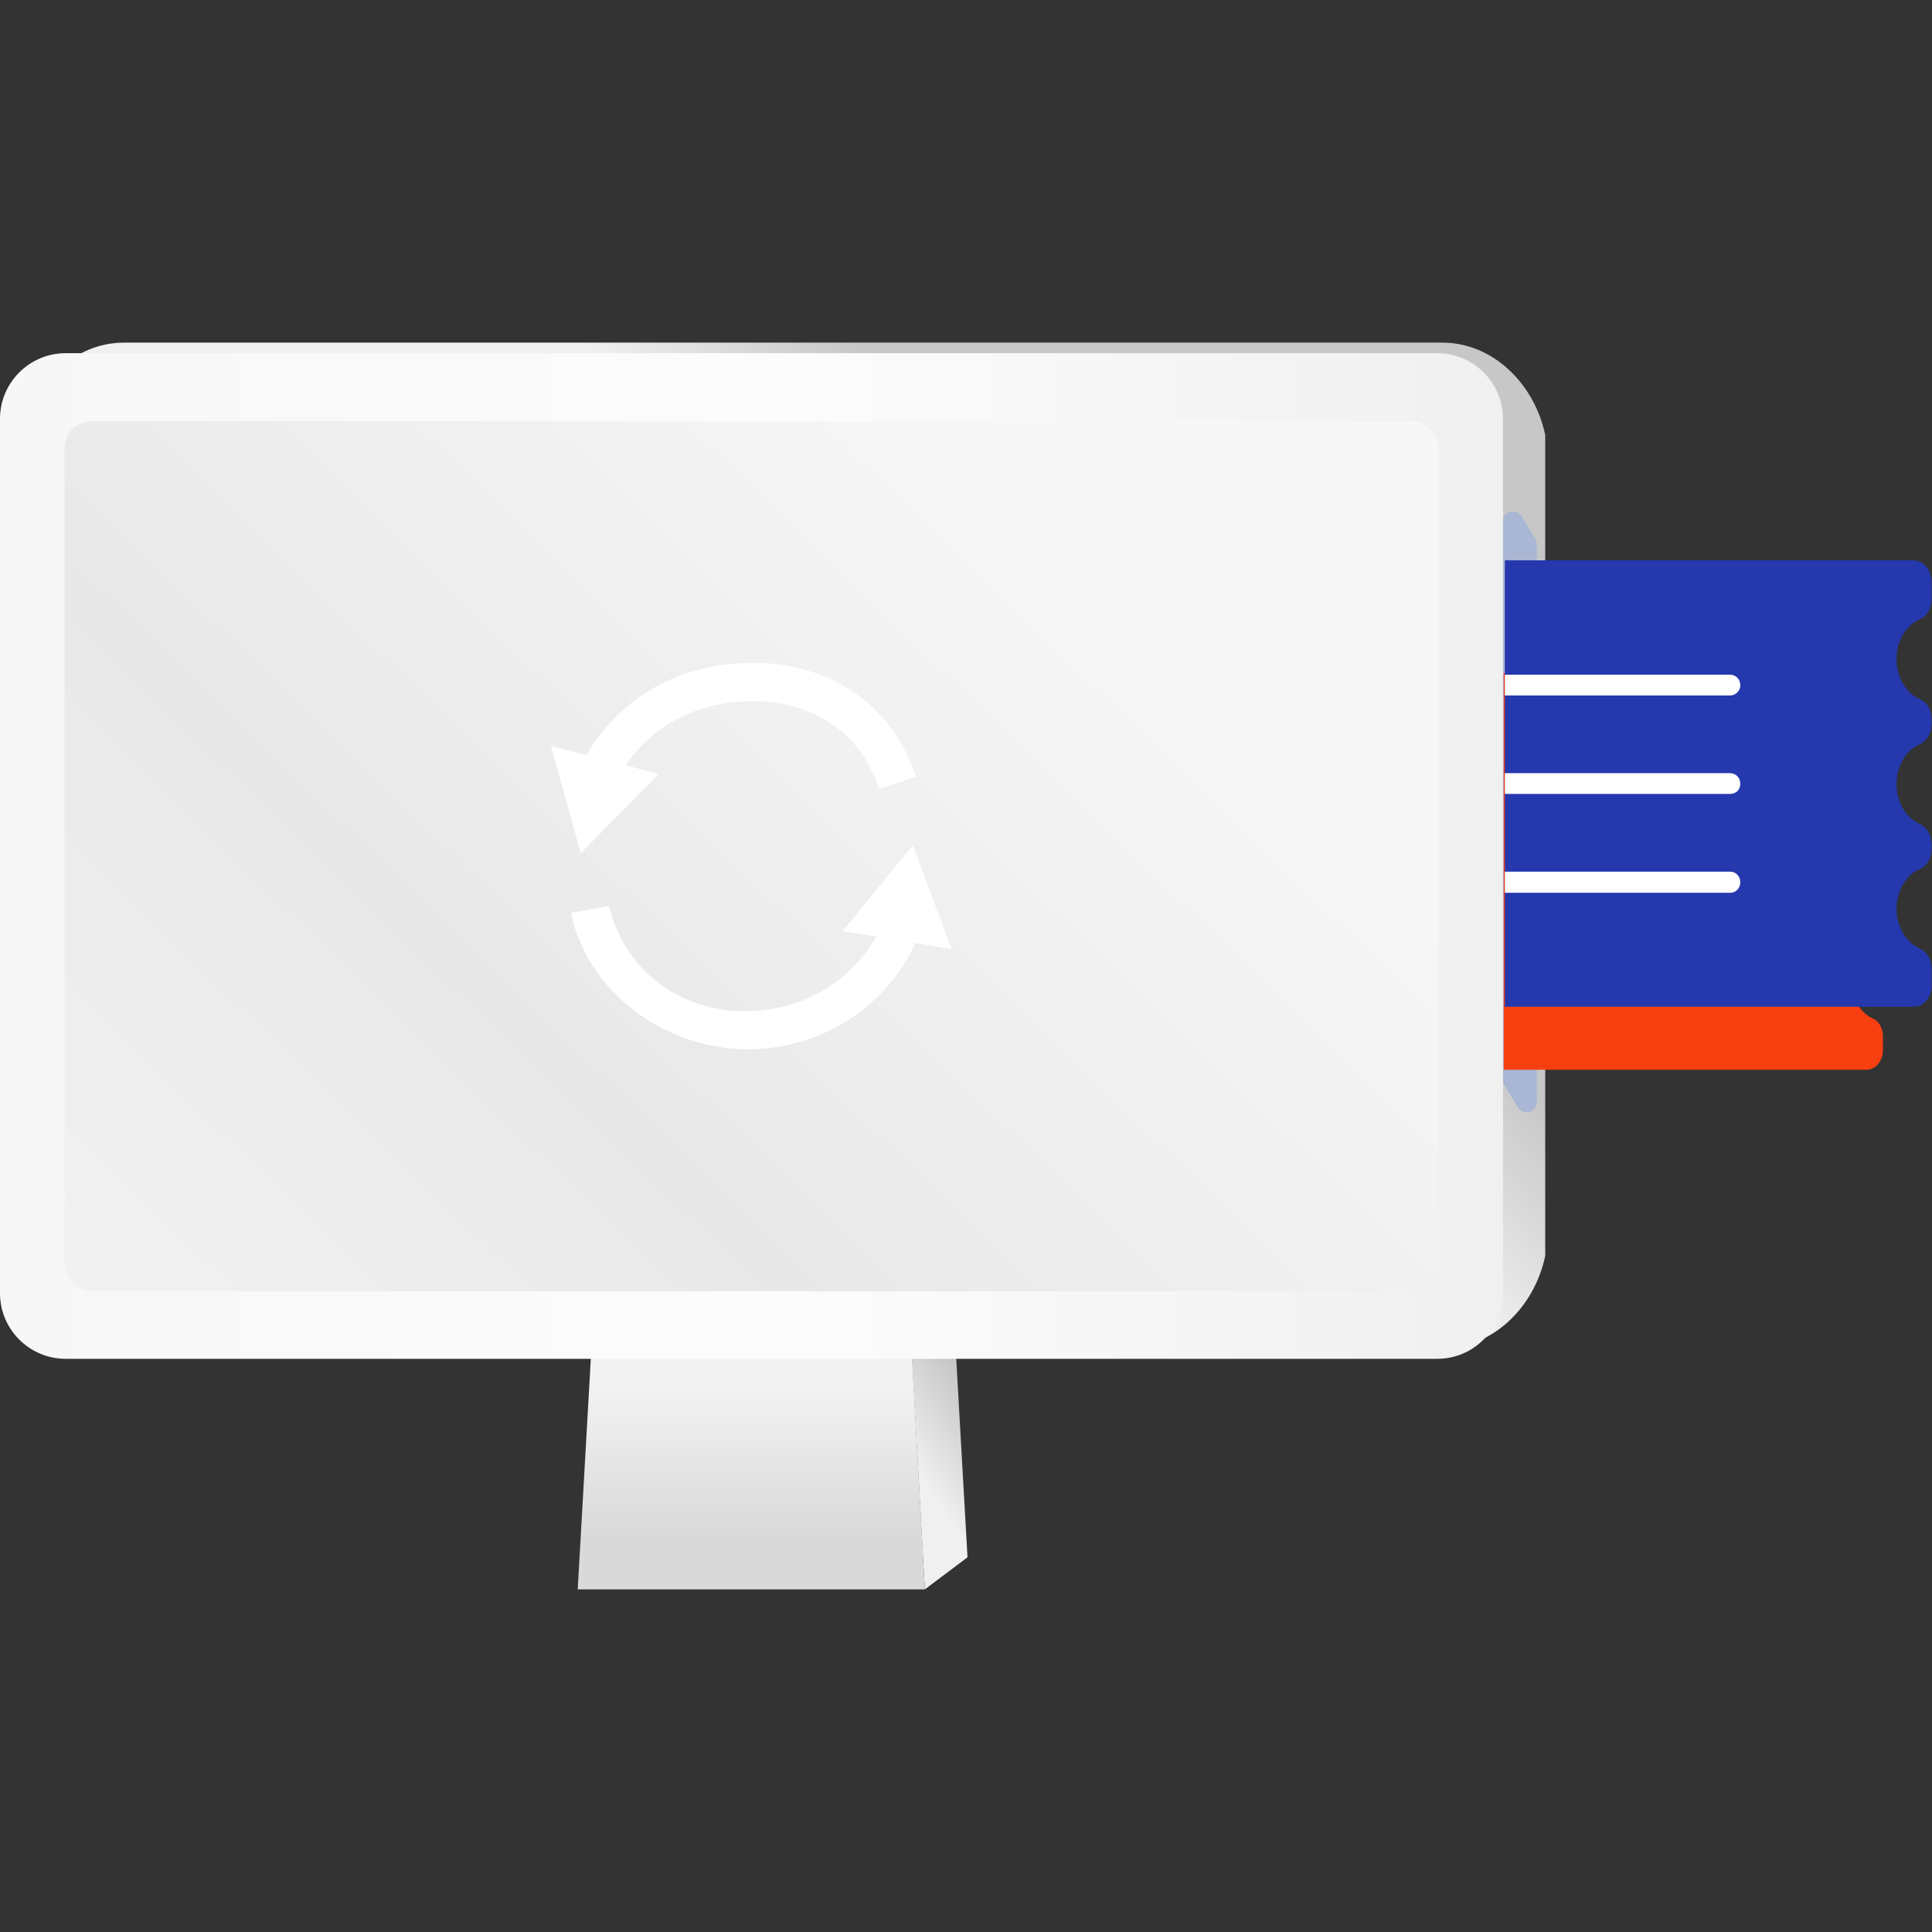 <svg xmlns="http://www.w3.org/2000/svg" viewBox="0 0 512 512"><rect x="0" y="0" width="512" height="512" fill="#333333" stroke="none"/><linearGradient id="a" gradientUnits="userSpaceOnUse" x1="253.584" y1="363.082" x2="233.843" y2="375.989"><stop offset="0" stop-color="#c7c7c7"/><stop offset="1" stop-color="#f0f0f0"/></linearGradient><path fill="url(#a)" d="M256.4 412.7l-11.3 8.5-.5-8.5-5.1-91.8 11.2-8.5z"/><linearGradient id="b" gradientUnits="userSpaceOnUse" x1="207.568" y1="316.271" x2="207.568" y2="398.94"><stop offset="0" stop-color="#f7f7f7"/><stop offset=".522" stop-color="#f2f2f2"/><stop offset="1" stop-color="#ccc"/></linearGradient><path fill="url(#b)" d="M239.5 320.9l5.1 91.8h-80.2l5.2-91.8.4-8.5h80.7z"/><linearGradient id="c" gradientUnits="userSpaceOnUse" x1="284.385" y1="154.365" x2="245.34" y2="189.862"><stop offset="0" stop-color="#c7c7c7"/><stop offset="1" stop-color="#f0f0f0"/></linearGradient><path fill="url(#c)" d="M382.2 357.3H32.9c-13.5 0-24.5-11-24.5-24.5V115.3c0-13.5 11-24.5 24.5-24.5h349.3c13.5 0 24.5 11 27.3 24.5v217.5c-2.8 13.5-13.8 24.5-27.3 24.5z"/><linearGradient id="d" gradientUnits="userSpaceOnUse" x1="199.117" y1="324.723" x2="199.117" y2="407.391"><stop offset="0" stop-color="#f7f7f7"/><stop offset=".522" stop-color="#f2f2f2"/><stop offset="1" stop-color="#d9d9d9"/></linearGradient><path fill="url(#d)" d="M245.1 421.2h-92l5.7-100.3h80.7l5.1 91.8z"/><path fill="#A9B6D4" d="M402.2 293.4l-3.6-6c-.3-.4-.4-1-.4-1.5V138.4c0-2.9 3.6-3.9 5.1-1.5l3.6 6c.3.5.4 1 .4 1.5v147.5c0 2.9-3.6 3.9-5.1 1.5z"/><path fill="#F73F10" d="M494.7 283.5h-96.2V178.4h96.2c2.4 0 4.3 2.3 4.3 5.2v3.9c0 2.1-1.1 4.1-2.7 4.8-3.2 1.4-5.5 5-5.5 9.4 0 4.3 2.3 8 5.5 9.4 1.7.7 2.7 2.7 2.7 4.8v1c0 2.1-1.1 4.1-2.7 4.8-3.2 1.4-5.5 5-5.5 9.4 0 4.3 2.3 8 5.5 9.4 1.7.7 2.7 2.7 2.7 4.8v1c0 2.1-1.1 4.1-2.7 4.8-3.2 1.4-5.5 5-5.5 9.4 0 4.3 2.3 8 5.5 9.4 1.7.7 2.7 2.7 2.7 4.8v3.9c-.1 2.6-2 4.9-4.3 4.9z"/><path fill="#2538AE" d="M507.2 266.8H398.8V148.5h108.3c2.7 0 4.8 2.6 4.8 5.8v4.4c0 2.4-1.2 4.6-3.1 5.4-3.6 1.5-6.2 5.7-6.2 10.6 0 4.9 2.6 9 6.2 10.6 1.9.8 3.1 3 3.1 5.4v1.1c0 2.4-1.2 4.6-3.1 5.4-3.6 1.5-6.2 5.7-6.2 10.6 0 4.9 2.6 9 6.2 10.6 1.9.8 3.1 3 3.1 5.4v1.1c0 2.4-1.2 4.6-3.1 5.4-3.6 1.5-6.2 5.7-6.2 10.5 0 4.9 2.6 9 6.2 10.6 1.9.8 3.1 3 3.1 5.4v4.4c.1 3-2.1 5.6-4.7 5.6z"/><path fill="#FFF" d="M458.5 236.6h-59.7V231h59.7c1.5 0 2.7 1.2 2.7 2.8 0 .8-.3 1.5-.8 2s-1.1.8-1.9.8zM458.5 210.4h-59.7v-5.5h59.7c1.5 0 2.7 1.2 2.7 2.8 0 .8-.3 1.5-.8 2-.5.4-1.1.7-1.9.7zM458.5 184.3h-59.7v-5.5h59.7c1.5 0 2.7 1.2 2.7 2.8 0 .8-.3 1.4-.8 1.9s-1.1.8-1.9.8z"/><linearGradient id="e" gradientUnits="userSpaceOnUse" y1="226.873" x2="398.238" y2="226.873"><stop offset="0" stop-color="#f7f7f7"/><stop offset=".522" stop-color="#fcfcfc"/><stop offset="1" stop-color="#f0f0f0"/></linearGradient><path fill="url(#e)" d="M380.9 360.1H17.4c-9.6 0-17.4-7.8-17.4-17.4V111c0-9.6 7.8-17.4 17.4-17.4h363.5c9.6 0 17.4 7.8 17.4 17.4v231.7c-.1 9.6-7.8 17.4-17.4 17.4z"/><linearGradient id="f" gradientUnits="userSpaceOnUse" x1="3.685" y1="428.969" x2="279.066" y2="144.2"><stop offset="0" stop-color="#f7f7f7"/><stop offset=".522" stop-color="#e8e8e8"/><stop offset="1" stop-color="#f7f7f7"/></linearGradient><path fill="url(#f)" d="M373.9 342.2H24.3c-4 0-7.2-3.2-7.2-7.2V118.8c0-4 3.2-7.2 7.2-7.2h349.6c4 0 7.2 3.2 7.2 7.2V335c.1 4-3.2 7.2-7.2 7.2z"/><g><path fill="#FFF" d="M252.2 251.5l-9.6-1.6c-6.5 14.1-19.3 24.1-34.6 27.2-1 .2-2 .4-2.9.5-25.3 3.5-49.1-13.1-53.8-35.7l10.1-1.8c4.8 20 23.8 31.2 44.7 27 11.2-2.3 20.6-9.2 26.1-18.9l-8.9-1.4 18.6-22.8 10.3 27.5zM242.7 205.8l-9.7 3.3c-6.1-18.6-23.7-26.1-43-22.3-10 2-18.6 7.7-24.2 16l8.8 2.3-20.7 21-7.9-28.4 9.4 2.4c7-12.1 18.7-20.5 32.6-23.3 24.3-4.8 47 5.5 54.7 29z"/></g></svg>